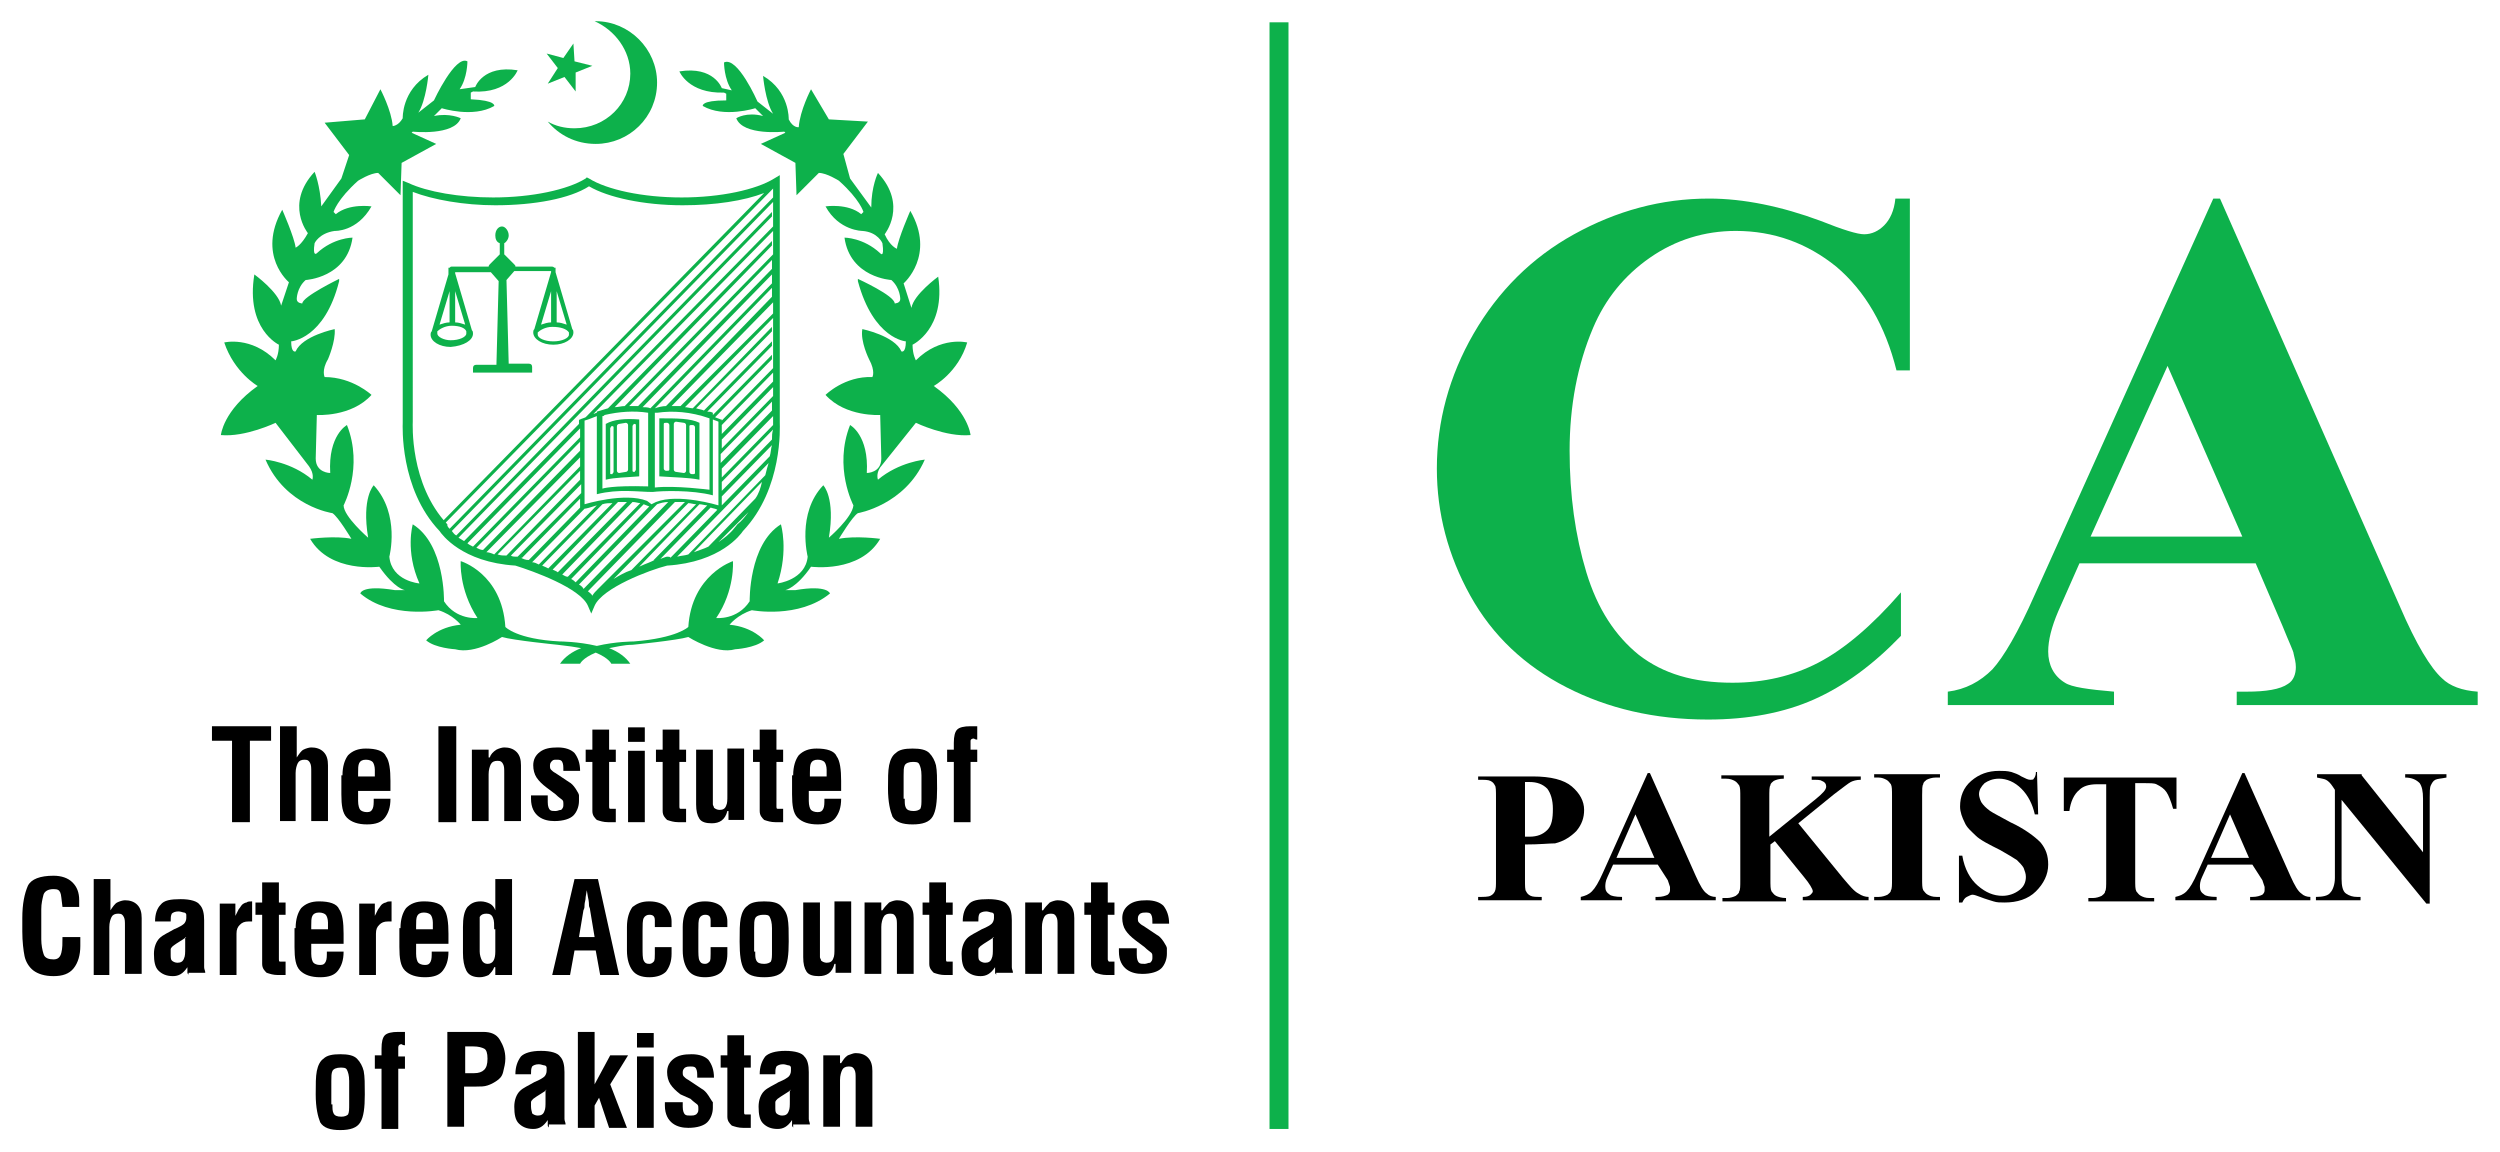 <?xml version="1.0" encoding="utf-8"?>
<!-- Generator: Adobe Illustrator 18.0.0, SVG Export Plug-In . SVG Version: 6.00 Build 0)  -->
<!DOCTYPE svg PUBLIC "-//W3C//DTD SVG 1.1//EN" "http://www.w3.org/Graphics/SVG/1.1/DTD/svg11.dtd">
<svg version="1.1" id="Layer_1" xmlns="http://www.w3.org/2000/svg" xmlns:xlink="http://www.w3.org/1999/xlink" x="0px" y="0px"
	 width="224.1px" height="103.3px" viewBox="0 0 224.1 103.3" enable-background="new 0 0 224.1 103.3" xml:space="preserve">
<g>
	<rect x="113.8" y="2" fill="#0DB14B" width="1.7" height="99.2"/>
	<g>
		<g>
			<g>
				<path fill="#0DB14B" d="M171.2,17.8v15.4H170c-1-4-2.8-7.1-5.4-9.3c-2.6-2.1-5.6-3.2-9-3.2c-2.8,0-5.4,0.8-7.7,2.4
					c-2.3,1.6-4,3.7-5.1,6.3c-1.4,3.3-2.1,7-2.1,11c0,4,0.5,7.6,1.5,10.9c1,3.3,2.6,5.7,4.7,7.4c2.2,1.7,4.9,2.5,8.4,2.5
					c2.8,0,5.4-0.6,7.7-1.8c2.3-1.2,4.8-3.3,7.4-6.3V57c-2.5,2.6-5.1,4.5-7.8,5.7c-2.7,1.2-5.9,1.8-9.5,1.8c-4.8,0-9-1-12.7-2.9
					c-3.7-1.9-6.6-4.6-8.6-8.2c-2-3.6-3-7.4-3-11.4c0-4.2,1.1-8.3,3.3-12.1c2.2-3.8,5.2-6.8,9-8.9c3.8-2.1,7.8-3.2,12.1-3.2
					c3.1,0,6.5,0.7,10,2c2,0.8,3.3,1.2,3.9,1.2c0.7,0,1.3-0.3,1.8-0.8c0.5-0.5,0.9-1.3,1-2.4H171.2z"/>
			</g>
		</g>
		<g>
			<g>
				<path fill="#0DB14B" d="M202.2,50.5h-15.8l-1.9,4.3c-0.6,1.4-0.9,2.6-0.9,3.6c0,1.2,0.5,2.2,1.5,2.8c0.6,0.4,2.1,0.6,4.4,0.8
					v1.2h-14.9V62c1.6-0.2,2.9-0.9,4-2c1-1.1,2.3-3.3,3.8-6.7l16-35.5h0.6l16.1,36.5c1.5,3.5,2.8,5.6,3.8,6.5
					c0.7,0.7,1.8,1.1,3.2,1.2v1.2h-21.6V62h0.9c1.7,0,3-0.2,3.7-0.7c0.5-0.3,0.7-0.9,0.7-1.5c0-0.4-0.1-0.8-0.2-1.2
					c0-0.2-0.4-1-1-2.5L202.2,50.5z M201,48.1l-6.7-15.3l-6.9,15.3H201z"/>
			</g>
		</g>
		<g>
			<g>
				<path d="M136.7,75.7v3.1c0,0.6,0,1,0.1,1.1c0.1,0.2,0.2,0.3,0.4,0.4c0.2,0.1,0.5,0.1,1,0.1v0.3h-5.7v-0.3c0.5,0,0.9,0,1.1-0.1
					c0.2-0.1,0.3-0.2,0.4-0.4c0.1-0.2,0.1-0.5,0.1-1.1v-7.3c0-0.6,0-1-0.1-1.1c-0.1-0.2-0.2-0.3-0.4-0.4c-0.2-0.1-0.5-0.1-1.1-0.1
					v-0.3h4.9c1.6,0,2.8,0.3,3.5,0.9c0.7,0.6,1.1,1.3,1.1,2.1c0,0.7-0.2,1.3-0.7,1.9c-0.5,0.5-1.1,0.9-1.9,1.1
					C138.9,75.6,138,75.7,136.7,75.7z M136.7,70.2V75c0.2,0,0.3,0,0.4,0c0.7,0,1.2-0.2,1.6-0.6c0.4-0.4,0.5-1,0.5-1.9
					c0-0.8-0.2-1.4-0.5-1.8c-0.4-0.4-0.9-0.6-1.6-0.6H136.7z"/>
				<path d="M148.6,77.5h-4l-0.5,1.1c-0.2,0.4-0.2,0.7-0.2,0.9c0,0.3,0.1,0.5,0.4,0.7c0.1,0.1,0.5,0.2,1.1,0.2v0.3h-3.7v-0.3
					c0.4-0.1,0.7-0.2,1-0.5c0.3-0.3,0.6-0.8,1-1.7l4-8.9h0.2l4.1,9.2c0.4,0.9,0.7,1.4,1,1.6c0.2,0.2,0.5,0.3,0.8,0.3v0.3h-5.4v-0.3
					h0.2c0.4,0,0.7-0.1,0.9-0.2c0.1-0.1,0.2-0.2,0.2-0.4c0-0.1,0-0.2,0-0.3c0,0-0.1-0.3-0.2-0.6L148.6,77.5z M148.3,76.9l-1.7-3.9
					l-1.7,3.9H148.3z"/>
				<path d="M161.2,73.8l4,4.9c0.6,0.7,1,1.2,1.4,1.4c0.3,0.2,0.6,0.3,0.9,0.3v0.3h-5.9v-0.3c0.4,0,0.6-0.1,0.7-0.2
					c0.1-0.1,0.2-0.2,0.2-0.3c0-0.2-0.3-0.7-0.8-1.3l-2.6-3.2l-0.4,0.3v3.1c0,0.6,0,0.9,0.1,1.1c0.1,0.1,0.2,0.3,0.4,0.4
					c0.2,0.1,0.5,0.2,0.9,0.2v0.3h-5.7v-0.3h0.4c0.3,0,0.6-0.1,0.8-0.2c0.1-0.1,0.3-0.2,0.3-0.4c0.1-0.1,0.1-0.5,0.1-1v-7.4
					c0-0.6,0-0.9-0.1-1.1c-0.1-0.1-0.2-0.3-0.4-0.4s-0.4-0.2-0.8-0.2h-0.4v-0.3h5.6v0.3c-0.4,0-0.7,0.1-0.9,0.2
					c-0.1,0.1-0.3,0.2-0.3,0.4c-0.1,0.1-0.1,0.5-0.1,1.1v3.5l4.2-3.4c0.6-0.5,0.9-0.8,0.9-1.1c0-0.2-0.1-0.4-0.4-0.5
					c-0.1-0.1-0.4-0.1-0.9-0.1v-0.3h4.4v0.3c-0.4,0-0.7,0.1-0.9,0.2c-0.2,0.1-0.7,0.5-1.5,1.1L161.2,73.8z"/>
				<path d="M173.9,80.4v0.3H168v-0.3h0.4c0.3,0,0.6-0.1,0.8-0.2c0.1-0.1,0.3-0.2,0.3-0.4c0.1-0.1,0.1-0.5,0.1-1v-7.4
					c0-0.6,0-0.9-0.1-1.1c-0.1-0.1-0.2-0.3-0.4-0.4c-0.2-0.1-0.4-0.2-0.7-0.2H168v-0.3h5.9v0.3h-0.4c-0.3,0-0.6,0.1-0.8,0.2
					c-0.1,0.1-0.3,0.2-0.3,0.4c-0.1,0.1-0.1,0.5-0.1,1v7.4c0,0.6,0,0.9,0.1,1.1c0.1,0.1,0.2,0.3,0.4,0.4c0.2,0.1,0.4,0.2,0.8,0.2
					H173.9z"/>
				<path d="M182.6,69.3l0.1,3.7h-0.3c-0.2-0.9-0.6-1.7-1.2-2.3c-0.6-0.6-1.3-0.9-2-0.9c-0.6,0-1,0.2-1.3,0.4
					c-0.3,0.3-0.5,0.6-0.5,1c0,0.2,0.1,0.5,0.2,0.7c0.2,0.3,0.4,0.5,0.8,0.8c0.3,0.2,0.9,0.5,1.8,1c1.3,0.6,2.2,1.3,2.7,1.8
					c0.5,0.6,0.7,1.2,0.7,2c0,0.9-0.4,1.7-1.1,2.4c-0.7,0.7-1.7,1-2.8,1c-0.4,0-0.7,0-1-0.1c-0.3-0.1-0.7-0.2-1.2-0.4
					c-0.3-0.1-0.5-0.2-0.7-0.2c-0.1,0-0.3,0.1-0.5,0.2c-0.2,0.1-0.3,0.3-0.4,0.5h-0.3v-4.2h0.3c0.2,1.2,0.7,2.1,1.4,2.7
					c0.7,0.6,1.4,0.9,2.2,0.9c0.6,0,1.1-0.2,1.5-0.5c0.4-0.3,0.6-0.7,0.6-1.2c0-0.3-0.1-0.5-0.2-0.8c-0.1-0.2-0.4-0.5-0.6-0.7
					c-0.3-0.2-0.8-0.5-1.5-0.9c-1-0.5-1.8-0.9-2.2-1.3c-0.4-0.4-0.8-0.7-1-1.2c-0.2-0.4-0.4-0.9-0.4-1.4c0-0.9,0.3-1.7,1-2.3
					c0.7-0.6,1.5-0.9,2.5-0.9c0.4,0,0.7,0,1.1,0.1c0.3,0.1,0.6,0.2,0.9,0.4c0.4,0.2,0.6,0.3,0.8,0.3c0.1,0,0.3,0,0.3-0.1
					c0.1-0.1,0.2-0.3,0.2-0.6H182.6z"/>
				<path d="M195.1,69.5v3h-0.3c-0.2-0.7-0.4-1.2-0.6-1.5c-0.2-0.3-0.5-0.5-0.9-0.7c-0.2-0.1-0.6-0.1-1.1-0.1h-0.8v8.6
					c0,0.6,0,0.9,0.1,1.1c0.1,0.1,0.2,0.3,0.4,0.4c0.2,0.1,0.4,0.2,0.8,0.2h0.4v0.3h-5.9v-0.3h0.4c0.3,0,0.6-0.1,0.8-0.2
					c0.1-0.1,0.3-0.2,0.3-0.4c0.1-0.1,0.1-0.5,0.1-1v-8.6h-0.8c-0.8,0-1.3,0.2-1.6,0.5c-0.5,0.4-0.8,1.1-0.9,1.9H185v-3H195.1z"/>
				<path d="M201.9,77.5h-4l-0.5,1.1c-0.2,0.4-0.2,0.7-0.2,0.9c0,0.3,0.1,0.5,0.4,0.7c0.1,0.1,0.5,0.2,1.1,0.2v0.3H195v-0.3
					c0.4-0.1,0.7-0.2,1-0.5c0.3-0.3,0.6-0.8,1-1.7l4-8.9h0.2l4.1,9.2c0.4,0.9,0.7,1.4,1,1.6c0.2,0.2,0.5,0.3,0.8,0.3v0.3h-5.4v-0.3
					h0.2c0.4,0,0.7-0.1,0.9-0.2c0.1-0.1,0.2-0.2,0.2-0.4c0-0.1,0-0.2,0-0.3c0,0-0.1-0.3-0.2-0.6L201.9,77.5z M201.6,76.9l-1.7-3.9
					l-1.7,3.9H201.6z"/>
				<path d="M211.7,69.5l5.5,6.9v-4.8c0-0.7-0.1-1.1-0.3-1.4c-0.3-0.3-0.7-0.5-1.3-0.5v-0.3h3.7v0.3c-0.5,0.1-0.8,0.1-1,0.2
					c-0.2,0.1-0.3,0.3-0.4,0.5c-0.1,0.2-0.1,0.6-0.1,1.1V81h-0.3l-7.6-9.3v7.1c0,0.6,0.1,1.1,0.4,1.3c0.3,0.2,0.6,0.3,1,0.3h0.3v0.3
					h-4v-0.3c0.6,0,1.1-0.1,1.3-0.4c0.2-0.2,0.4-0.7,0.4-1.3v-7.9l-0.2-0.3c-0.2-0.3-0.4-0.5-0.6-0.6c-0.2-0.1-0.4-0.1-0.8-0.2v-0.3
					H211.7z"/>
			</g>
		</g>
	</g>
	<g>
		<path fill-rule="evenodd" clip-rule="evenodd" d="M29.8,99c0,0.4,0,0.6,0.1,0.8c0.1,0.2,0.3,0.3,0.7,0.3c0.3,0,0.5-0.1,0.6-0.2
			c0.1-0.2,0.1-0.5,0.1-0.9v-2.1c0-0.5-0.1-0.8-0.2-1c-0.1-0.2-0.3-0.2-0.6-0.2c-0.3,0-0.6,0.1-0.7,0.3c-0.1,0.2-0.1,0.5-0.1,0.9V99
			L29.8,99z M28.3,98.1c0-0.9,0-1.6,0.1-2.1c0.1-0.5,0.3-0.9,0.6-1.1c0.3-0.3,0.8-0.4,1.5-0.4c0.7,0,1.2,0.1,1.5,0.4
			c0.3,0.3,0.5,0.7,0.6,1.1c0.1,0.5,0.1,1.2,0.1,2.1c0,1.2-0.1,2-0.4,2.5c-0.3,0.5-0.9,0.7-1.8,0.7c-0.9,0-1.5-0.2-1.8-0.7
			C28.5,100.1,28.3,99.3,28.3,98.1L28.3,98.1z"/>
		<path d="M33.6,95.7v-1.1h0.6V94c0-0.6,0.1-1,0.3-1.2c0.2-0.2,0.6-0.3,1.2-0.3h0.6v1.2c-0.2,0-0.3-0.1-0.3-0.1
			c-0.2,0-0.3,0.1-0.3,0.3v0.8h0.6v1.1h-0.6v5.4h-1.5v-5.4H33.6L33.6,95.7z"/>
		<path fill-rule="evenodd" clip-rule="evenodd" d="M41.7,96.2h0.8c0.4,0,0.7-0.1,0.9-0.3c0.2-0.2,0.3-0.5,0.3-1
			c0-0.5-0.1-0.8-0.3-0.9c-0.2-0.1-0.5-0.2-1-0.2h-0.7V96.2L41.7,96.2z M40.1,101.1v-8.6h3.2c0.7,0,1.2,0.2,1.5,0.7
			c0.3,0.5,0.5,1,0.5,1.7c0,0.4-0.1,0.8-0.2,1.2c-0.1,0.4-0.3,0.6-0.6,0.8c-0.3,0.2-0.5,0.3-0.8,0.4c-0.3,0.1-0.6,0.1-1,0.1h-1.1
			v3.6H40.1L40.1,101.1z"/>
		<path fill-rule="evenodd" clip-rule="evenodd" d="M49.2,101.1c0-0.1-0.1-0.1-0.1-0.2c0-0.1,0-0.2,0-0.3v-0.2
			c-0.4,0.6-0.8,0.8-1.3,0.8c-0.6,0-1-0.2-1.3-0.5c-0.3-0.3-0.4-0.8-0.4-1.5c0-0.6,0.2-1.1,0.5-1.4c0.3-0.3,0.8-0.5,1.3-0.8
			c0.5-0.2,0.8-0.4,0.9-0.5c0.1-0.1,0.2-0.3,0.2-0.5c0-0.1,0-0.2,0-0.3c0-0.1-0.1-0.2-0.2-0.2c-0.1,0-0.3-0.1-0.5-0.1
			c-0.3,0-0.5,0.1-0.6,0.2c-0.1,0.2-0.1,0.4-0.1,0.7h-1.4c0-0.7,0.2-1.2,0.5-1.6c0.3-0.3,0.9-0.5,1.8-0.5c0.9,0,1.5,0.2,1.7,0.5
			c0.3,0.3,0.4,0.8,0.4,1.4v3.8c0,0.1,0,0.3,0,0.4c0,0.2,0.1,0.3,0.1,0.5H49.2L49.2,101.1z M49,97.7c-0.4,0.3-0.8,0.5-1.2,0.8
			c-0.1,0.1-0.2,0.2-0.2,0.3c0,0.1,0,0.3,0,0.4c0,0.3,0.1,0.5,0.1,0.6c0.1,0.1,0.3,0.2,0.5,0.2c0.3,0,0.5-0.1,0.6-0.4
			c0.1-0.2,0.1-0.5,0.1-0.9v-0.4V97.7L49,97.7z"/>
		<polygon points="51.8,101.1 51.8,92.5 53.3,92.5 53.3,96.4 53.3,97.2 54.7,94.6 56.3,94.6 54.7,97.2 56.2,101.1 54.6,101.1 
			53.7,98.4 53.3,99.1 53.3,101.1 51.8,101.1 		"/>
		<path fill-rule="evenodd" clip-rule="evenodd" d="M57.1,101.1v-6.4h1.5v6.4H57.1L57.1,101.1z M57.1,93.9v-1.3h1.5v1.3H57.1
			L57.1,93.9z"/>
		<path d="M61.2,98.9c0,0.1,0,0.1,0,0.2c0,0.1,0,0.1,0,0.1c0,0.4,0.1,0.6,0.2,0.7c0.1,0.1,0.3,0.1,0.5,0.1c0.2,0,0.3,0,0.5-0.1
			c0.1-0.1,0.2-0.2,0.2-0.4c0,0,0-0.1,0-0.2c0-0.1,0-0.2-0.1-0.3c-0.1-0.1-0.3-0.2-0.6-0.5L61,98.1c-0.4-0.3-0.7-0.6-0.9-0.9
			c-0.2-0.3-0.3-0.7-0.3-1.1c0-0.5,0.2-0.9,0.6-1.2c0.4-0.3,0.9-0.4,1.6-0.4c0.7,0,1.2,0.2,1.5,0.5c0.3,0.4,0.5,0.9,0.5,1.6h-1.5
			c0-0.4,0-0.6-0.1-0.8c-0.1-0.2-0.3-0.2-0.5-0.2c-0.2,0-0.3,0-0.5,0.1c-0.1,0.1-0.2,0.2-0.2,0.4c0,0.2,0,0.3,0.1,0.4
			c0.1,0.1,0.2,0.2,0.4,0.3l1.2,0.8c0.2,0.1,0.4,0.3,0.6,0.6c0.2,0.3,0.3,0.5,0.4,0.6c0,0.1,0,0.3,0,0.3c0,0.1,0,0.1,0,0.2
			c0,0.5-0.2,1-0.5,1.3c-0.3,0.3-0.9,0.5-1.7,0.5c-0.5,0-1-0.1-1.4-0.4c-0.4-0.3-0.7-0.8-0.7-1.6c0-0.1,0-0.2,0-0.3H61.2L61.2,98.9z
			"/>
		<path d="M67.3,101.1c-0.2,0-0.4,0-0.4,0c-0.1,0-0.2,0-0.3,0c-0.4,0-0.7-0.1-1-0.2c-0.2-0.2-0.4-0.4-0.4-0.8v-4.4h-0.6v-1.1h0.6
			v-1.8h1.5v1.8h0.6v1.1h-0.6v4c0,0.1,0,0.2,0.1,0.2c0.1,0,0.2,0,0.3,0c0,0,0.1,0,0.1,0c0,0,0.1,0,0.1,0V101.1L67.3,101.1z"/>
		<path fill-rule="evenodd" clip-rule="evenodd" d="M71.1,101.1c0-0.1-0.1-0.1-0.1-0.2c0-0.1,0-0.2,0-0.3v-0.2
			c-0.4,0.6-0.8,0.8-1.3,0.8c-0.6,0-1-0.2-1.3-0.5c-0.3-0.3-0.4-0.8-0.4-1.5c0-0.6,0.2-1.1,0.5-1.4c0.3-0.3,0.8-0.5,1.3-0.8
			c0.5-0.2,0.8-0.4,0.9-0.5c0.1-0.1,0.2-0.3,0.2-0.5c0-0.1,0-0.2,0-0.3c0-0.1-0.1-0.2-0.2-0.2c-0.1,0-0.3-0.1-0.5-0.1
			c-0.3,0-0.5,0.1-0.6,0.2c-0.1,0.2-0.1,0.4-0.1,0.7h-1.4c0-0.7,0.2-1.2,0.5-1.6c0.3-0.3,0.9-0.5,1.8-0.5c0.9,0,1.5,0.2,1.7,0.5
			c0.3,0.3,0.4,0.8,0.4,1.4v3.8c0,0.1,0,0.3,0,0.4c0,0.2,0.1,0.3,0.1,0.5H71.1L71.1,101.1z M70.9,97.7c-0.4,0.3-0.8,0.5-1.2,0.8
			c-0.1,0.1-0.2,0.2-0.2,0.3c0,0.1,0,0.3,0,0.4c0,0.3,0,0.5,0.1,0.6c0.1,0.1,0.3,0.2,0.5,0.2c0.3,0,0.5-0.1,0.6-0.4
			c0.1-0.2,0.1-0.5,0.1-0.9v-0.4V97.7L70.9,97.7z"/>
		<path d="M75.4,95.3c0.2-0.3,0.3-0.5,0.6-0.7c0.3-0.1,0.5-0.2,0.7-0.2c0.4,0,0.8,0.1,1.1,0.4c0.3,0.3,0.4,0.7,0.4,1.2v5h-1.5v-4.3
			c0-0.4,0-0.6-0.1-0.8c-0.1-0.2-0.2-0.3-0.5-0.3c-0.3,0-0.5,0.1-0.6,0.3c-0.1,0.2-0.2,0.5-0.2,0.9v4.2h-1.5v-6.4h1.5V95.3
			L75.4,95.3z"/>
		<path d="M7.2,84.3l0,0.5c0,0.8-0.2,1.5-0.6,2c-0.4,0.5-1,0.7-1.8,0.7c-0.8,0-1.4-0.2-1.8-0.5c-0.4-0.3-0.7-0.8-0.8-1.3
			c-0.1-0.5-0.2-1.3-0.2-2.2v-1.2c0-1.3,0.2-2.2,0.5-2.9c0.3-0.6,1.1-0.9,2.3-0.9c0.7,0,1.3,0.2,1.7,0.6c0.4,0.4,0.6,0.9,0.6,1.6
			c0,0.2,0,0.4,0,0.6H5.6c-0.1-0.7-0.1-1.1-0.2-1.3c-0.1-0.2-0.2-0.3-0.6-0.3c-0.5,0-0.8,0.2-0.9,0.5c-0.1,0.4-0.2,0.8-0.2,1.3v0.3
			v2.4c0,0.5,0.1,1,0.2,1.3c0.1,0.4,0.5,0.5,0.9,0.5c0.4,0,0.6-0.2,0.7-0.6c0.1-0.4,0.1-0.8,0.1-1.4H7.2L7.2,84.3z"/>
		<path d="M8.4,87.4v-8.6h1.5v2.8c0.2-0.3,0.4-0.6,0.6-0.7c0.2-0.1,0.5-0.2,0.7-0.2c0.4,0,0.8,0.1,1.1,0.4c0.3,0.3,0.4,0.7,0.4,1.2
			v5h-1.5V83c0-0.4,0-0.6-0.1-0.8c-0.1-0.2-0.2-0.3-0.5-0.3c-0.3,0-0.5,0.1-0.6,0.3c-0.1,0.2-0.2,0.5-0.2,0.9v4.3H8.4L8.4,87.4z"/>
		<path fill-rule="evenodd" clip-rule="evenodd" d="M16.9,87.4c0-0.1-0.1-0.1-0.1-0.2c0-0.1,0-0.2,0-0.3v-0.2
			c-0.4,0.6-0.8,0.8-1.3,0.8c-0.6,0-1-0.2-1.3-0.5c-0.3-0.3-0.4-0.8-0.4-1.5c0-0.6,0.2-1.1,0.5-1.4c0.3-0.3,0.8-0.5,1.3-0.8
			c0.5-0.2,0.8-0.4,0.9-0.5c0.1-0.1,0.2-0.3,0.2-0.5c0-0.1,0-0.2,0-0.3c0-0.1-0.1-0.2-0.2-0.2c-0.1,0-0.3-0.1-0.5-0.1
			c-0.3,0-0.5,0.1-0.6,0.2c-0.1,0.2-0.1,0.4-0.1,0.7h-1.4c0-0.7,0.2-1.2,0.5-1.5c0.3-0.4,0.9-0.5,1.8-0.5c0.9,0,1.5,0.2,1.7,0.5
			c0.3,0.3,0.4,0.8,0.4,1.4v3.8c0,0.1,0,0.3,0,0.4c0,0.2,0.1,0.3,0.1,0.5H16.9L16.9,87.4z M16.7,84c-0.4,0.3-0.8,0.5-1.2,0.8
			c-0.1,0.1-0.2,0.2-0.2,0.3c0,0.1,0,0.3,0,0.4c0,0.3,0,0.5,0.1,0.6c0.1,0.1,0.3,0.2,0.5,0.2c0.3,0,0.5-0.1,0.6-0.4
			c0.1-0.2,0.1-0.5,0.1-0.9v-0.4V84L16.7,84z"/>
		<path d="M21.1,82.1c0.1-0.2,0.2-0.4,0.3-0.6c0.1-0.1,0.2-0.3,0.3-0.4c0.1-0.1,0.3-0.2,0.4-0.2c0.1-0.1,0.3-0.1,0.5-0.1v1.8
			c-0.1,0-0.2,0-0.3,0c-0.4,0-0.6,0.1-0.8,0.3c-0.2,0.2-0.3,0.4-0.3,0.8v3.7h-1.5v-6.4h1.4V82.1L21.1,82.1z"/>
		<path d="M25.6,87.4c-0.2,0-0.4,0-0.4,0c-0.1,0-0.2,0-0.3,0c-0.4,0-0.7-0.1-1-0.2c-0.2-0.2-0.4-0.4-0.4-0.8V82h-0.6v-1.1h0.6v-1.8
			H25v1.8h0.6V82H25v4c0,0.1,0,0.2,0.1,0.2c0.1,0,0.2,0,0.3,0c0,0,0.1,0,0.1,0c0,0,0.1,0,0.1,0V87.4L25.6,87.4z"/>
		<path fill-rule="evenodd" clip-rule="evenodd" d="M26.5,83.2c0-0.8,0.2-1.4,0.5-1.8c0.4-0.4,0.9-0.6,1.6-0.6
			c0.9,0,1.6,0.2,1.8,0.7c0.3,0.4,0.4,1.2,0.4,2.2v0.9h-2.9v0.9c0,0.4,0.1,0.7,0.2,0.8c0.1,0.1,0.3,0.2,0.6,0.2
			c0.3,0,0.4-0.1,0.5-0.3c0.1-0.2,0.1-0.5,0.1-0.9h1.5c0,0.8-0.2,1.3-0.5,1.7c-0.3,0.4-0.8,0.6-1.6,0.6c-0.8,0-1.4-0.2-1.8-0.6
			c-0.4-0.4-0.5-1.1-0.5-2.1V83.2L26.5,83.2z M29.4,83.3v-0.6c0-0.3-0.1-0.6-0.2-0.7c-0.1-0.1-0.3-0.2-0.6-0.2
			c-0.3,0-0.5,0.1-0.6,0.3c-0.1,0.2-0.1,0.5-0.1,0.9v0.3H29.4L29.4,83.3z"/>
		<path d="M33.6,82.1c0.1-0.2,0.2-0.4,0.3-0.6c0.1-0.1,0.2-0.3,0.3-0.4c0.1-0.1,0.3-0.2,0.4-0.2c0.1-0.1,0.3-0.1,0.5-0.1v1.8
			c-0.1,0-0.2,0-0.3,0c-0.4,0-0.6,0.1-0.8,0.3c-0.2,0.2-0.3,0.4-0.3,0.8v3.7h-1.5v-6.4h1.4V82.1L33.6,82.1z"/>
		<path fill-rule="evenodd" clip-rule="evenodd" d="M35.9,83.2c0-0.8,0.2-1.4,0.5-1.8c0.4-0.4,0.9-0.6,1.6-0.6
			c0.9,0,1.6,0.2,1.8,0.7c0.3,0.4,0.4,1.2,0.4,2.2v0.9h-2.9v0.9c0,0.4,0.1,0.7,0.2,0.8c0.1,0.1,0.3,0.2,0.6,0.2
			c0.3,0,0.4-0.1,0.5-0.3c0.1-0.2,0.1-0.5,0.1-0.9h1.5c0,0.8-0.2,1.3-0.5,1.7c-0.3,0.4-0.8,0.6-1.6,0.6c-0.8,0-1.4-0.2-1.8-0.6
			c-0.4-0.4-0.5-1.1-0.5-2.1V83.2L35.9,83.2z M38.8,83.3v-0.6c0-0.3-0.1-0.6-0.2-0.7c-0.1-0.1-0.3-0.2-0.6-0.2
			c-0.3,0-0.5,0.1-0.6,0.3c-0.1,0.2-0.1,0.5-0.1,0.9v0.3H38.8L38.8,83.3z"/>
		<path fill-rule="evenodd" clip-rule="evenodd" d="M44.3,83.3c0-0.4,0-0.8-0.1-1c-0.1-0.3-0.3-0.4-0.6-0.4c-0.3,0-0.5,0.1-0.6,0.3
			C43,82.4,43,82.7,43,83.2v2.1c0,0.3,0.1,0.6,0.2,0.8c0.1,0.2,0.3,0.3,0.5,0.3c0.5,0,0.7-0.4,0.7-1.1V83.3L44.3,83.3z M44.3,86.7
			c-0.1,0.3-0.3,0.5-0.5,0.7c-0.2,0.1-0.5,0.2-0.8,0.2c-0.6,0-1-0.2-1.2-0.6c-0.2-0.4-0.3-0.9-0.3-1.6v-2.3c0-0.8,0.1-1.4,0.4-1.8
			c0.3-0.3,0.6-0.5,1.2-0.5c0.3,0,0.6,0.1,0.8,0.2c0.2,0.1,0.4,0.3,0.5,0.6c0-0.1,0-0.2,0-0.3c0-0.1,0-0.2,0-0.3v-2.2h1.5v8.6h-1.5
			V86.7L44.3,86.7z"/>
		<path fill-rule="evenodd" clip-rule="evenodd" d="M49.5,87.4l2-8.6h2.1l1.9,8.6h-1.7l-0.4-2.2h-1.9l-0.4,2.2H49.5L49.5,87.4z
			 M51.9,84h1.4l-0.4-2.4c0-0.2-0.1-0.3-0.1-0.4c0-0.1,0-0.4-0.1-0.8l-0.1-0.6l-0.1,0.6c0,0.3-0.1,0.5-0.1,0.7c0,0.2,0,0.3-0.1,0.5
			L51.9,84L51.9,84z"/>
		<path d="M58.7,83.2v-0.7c0-0.4-0.2-0.5-0.5-0.5c-0.2,0-0.4,0.1-0.5,0.3c-0.1,0.2-0.1,0.6-0.1,1.1v1.5c0,0.6,0,1,0.1,1.2
			c0.1,0.2,0.2,0.3,0.5,0.3c0.2,0,0.3-0.1,0.4-0.2c0.1-0.1,0.1-0.4,0.1-0.7v-0.6h1.5v0.6c0,0.7-0.2,1.2-0.5,1.6
			c-0.3,0.3-0.8,0.5-1.5,0.5c-0.7,0-1.2-0.2-1.5-0.6c-0.3-0.4-0.5-1-0.5-1.8v-2.1c0-0.8,0.2-1.4,0.5-1.8c0.4-0.3,0.8-0.5,1.5-0.5
			c0.7,0,1.2,0.2,1.5,0.5c0.3,0.4,0.5,0.8,0.5,1.3v0.5H58.7L58.7,83.2z"/>
		<path d="M63.7,83.2v-0.7c0-0.4-0.2-0.5-0.5-0.5c-0.2,0-0.4,0.1-0.5,0.3c-0.1,0.2-0.1,0.6-0.1,1.1v1.5c0,0.6,0,1,0.1,1.2
			c0.1,0.2,0.2,0.3,0.5,0.3c0.2,0,0.3-0.1,0.4-0.2c0.1-0.1,0.1-0.4,0.1-0.7v-0.6h1.5v0.6c0,0.7-0.2,1.2-0.5,1.6
			c-0.3,0.3-0.8,0.5-1.5,0.5c-0.7,0-1.2-0.2-1.5-0.6c-0.3-0.4-0.5-1-0.5-1.8v-2.1c0-0.8,0.2-1.4,0.5-1.8c0.4-0.3,0.8-0.5,1.5-0.5
			c0.7,0,1.2,0.2,1.5,0.5c0.3,0.4,0.5,0.8,0.5,1.3v0.5H63.7L63.7,83.2z"/>
		<path fill-rule="evenodd" clip-rule="evenodd" d="M67.7,85.3c0,0.4,0,0.6,0.1,0.8c0.1,0.2,0.3,0.3,0.7,0.3c0.3,0,0.5-0.1,0.6-0.2
			c0.1-0.2,0.1-0.5,0.1-0.9v-2.1c0-0.5-0.1-0.8-0.2-1c-0.1-0.2-0.3-0.2-0.6-0.2c-0.3,0-0.6,0.1-0.7,0.3c-0.1,0.2-0.1,0.5-0.1,0.9
			V85.3L67.7,85.3z M66.3,84.4c0-0.9,0-1.6,0.1-2.1c0.1-0.5,0.3-0.9,0.6-1.1c0.3-0.3,0.8-0.4,1.5-0.4c0.7,0,1.2,0.1,1.5,0.4
			c0.3,0.3,0.5,0.6,0.6,1.1c0.1,0.5,0.1,1.2,0.1,2.1c0,1.2-0.1,2-0.4,2.5c-0.3,0.5-0.9,0.7-1.8,0.7c-0.9,0-1.5-0.2-1.8-0.7
			C66.4,86.4,66.3,85.6,66.3,84.4L66.3,84.4z"/>
		<path d="M74.8,86.4c-0.2,0.8-0.7,1.1-1.4,1.1c-0.5,0-0.9-0.1-1.1-0.4c-0.2-0.3-0.3-0.7-0.3-1.3v-4.9h1.5v4.4c0,0.2,0,0.4,0,0.5
			c0,0.1,0.1,0.2,0.1,0.3c0.1,0.1,0.3,0.2,0.5,0.2c0.3,0,0.5-0.1,0.6-0.4c0.1-0.2,0.1-0.5,0.1-0.9v-4.2h1.5v6.4h-1.4V86.4L74.8,86.4
			z"/>
		<path d="M79.1,81.6c0.2-0.3,0.4-0.5,0.6-0.7c0.2-0.1,0.5-0.2,0.7-0.2c0.4,0,0.8,0.1,1.1,0.4c0.3,0.3,0.4,0.7,0.4,1.2v5h-1.5v-4.3
			c0-0.4,0-0.6-0.1-0.8c-0.1-0.2-0.2-0.3-0.5-0.3c-0.3,0-0.5,0.1-0.6,0.3c-0.1,0.2-0.2,0.5-0.2,0.9v4.2h-1.5v-6.4h1.5V81.6
			L79.1,81.6z"/>
		<path d="M85.4,87.4c-0.2,0-0.4,0-0.4,0c-0.1,0-0.2,0-0.3,0c-0.4,0-0.7-0.1-1-0.2c-0.2-0.2-0.4-0.4-0.4-0.8V82h-0.6v-1.1h0.6v-1.8
			h1.5v1.8h0.6V82h-0.6v4c0,0.1,0,0.2,0.1,0.2c0.1,0,0.2,0,0.3,0c0,0,0.1,0,0.1,0c0,0,0.1,0,0.1,0V87.4L85.4,87.4z"/>
		<path fill-rule="evenodd" clip-rule="evenodd" d="M89.3,87.4c0-0.1-0.1-0.1-0.1-0.2c0-0.1,0-0.2,0-0.3v-0.2
			c-0.4,0.6-0.8,0.8-1.3,0.8c-0.6,0-1-0.2-1.3-0.5c-0.3-0.3-0.4-0.8-0.4-1.5c0-0.6,0.2-1.1,0.5-1.4c0.3-0.3,0.8-0.5,1.3-0.8
			c0.5-0.2,0.8-0.4,0.9-0.5c0.1-0.1,0.2-0.3,0.2-0.5c0-0.1,0-0.2,0-0.3c0-0.1-0.1-0.2-0.2-0.2c-0.1,0-0.3-0.1-0.5-0.1
			c-0.3,0-0.5,0.1-0.6,0.2c-0.1,0.2-0.1,0.4-0.1,0.7h-1.4c0-0.7,0.2-1.2,0.5-1.5c0.3-0.4,0.9-0.5,1.8-0.5c0.9,0,1.5,0.2,1.7,0.5
			c0.3,0.3,0.4,0.8,0.4,1.4v3.8c0,0.1,0,0.3,0,0.4c0,0.2,0.1,0.3,0.1,0.5H89.3L89.3,87.4z M89.1,84c-0.4,0.3-0.8,0.5-1.2,0.8
			c-0.1,0.1-0.2,0.2-0.2,0.3c0,0.1,0,0.3,0,0.4c0,0.3,0,0.5,0.1,0.6c0.1,0.1,0.3,0.2,0.5,0.2c0.3,0,0.5-0.1,0.6-0.4
			c0.1-0.2,0.1-0.5,0.1-0.9v-0.4V84L89.1,84z"/>
		<path d="M93.5,81.6c0.2-0.3,0.4-0.5,0.6-0.7c0.2-0.1,0.5-0.2,0.7-0.2c0.4,0,0.8,0.1,1.1,0.4c0.3,0.3,0.4,0.7,0.4,1.2v5h-1.5v-4.3
			c0-0.4,0-0.6-0.1-0.8c-0.1-0.2-0.2-0.3-0.5-0.3c-0.3,0-0.5,0.1-0.6,0.3c-0.1,0.2-0.2,0.5-0.2,0.9v4.2h-1.5v-6.4h1.5V81.6
			L93.5,81.6z"/>
		<path d="M99.9,87.4c-0.2,0-0.4,0-0.4,0c-0.1,0-0.2,0-0.3,0c-0.4,0-0.7-0.1-1-0.2c-0.2-0.2-0.4-0.4-0.4-0.8V82h-0.6v-1.1h0.6v-1.8
			h1.5v1.8h0.6V82h-0.6v4c0,0.1,0.1,0.2,0.1,0.2c0.1,0,0.2,0,0.3,0c0,0,0.1,0,0.1,0c0,0,0.1,0,0.1,0V87.4L99.9,87.4z"/>
		<path d="M101.9,85.3c0,0.1,0,0.1,0,0.2c0,0.1,0,0.1,0,0.1c0,0.4,0.1,0.6,0.2,0.7c0.1,0.1,0.3,0.1,0.5,0.1c0.2,0,0.3-0.1,0.5-0.1
			c0.1-0.1,0.2-0.2,0.2-0.4c0,0,0-0.1,0-0.2c0-0.1,0-0.2-0.1-0.3c-0.1-0.1-0.3-0.2-0.6-0.5l-0.8-0.6c-0.4-0.3-0.7-0.6-0.9-0.9
			c-0.2-0.3-0.3-0.7-0.3-1.1c0-0.5,0.2-0.9,0.6-1.2c0.4-0.3,0.9-0.4,1.6-0.4c0.7,0,1.2,0.2,1.5,0.5c0.3,0.4,0.5,0.9,0.5,1.6h-1.5
			c0-0.4,0-0.6-0.1-0.8c-0.1-0.2-0.3-0.2-0.5-0.2c-0.2,0-0.3,0-0.5,0.1c-0.1,0.1-0.2,0.2-0.2,0.4c0,0.2,0,0.3,0.1,0.4
			c0.1,0.1,0.2,0.2,0.4,0.3l1.2,0.8c0.2,0.1,0.4,0.3,0.6,0.6c0.2,0.3,0.3,0.5,0.3,0.6c0,0.1,0,0.3,0,0.3c0,0.1,0,0.1,0,0.2
			c0,0.5-0.2,1-0.5,1.3c-0.3,0.3-0.9,0.5-1.7,0.5c-0.5,0-1-0.1-1.4-0.4c-0.4-0.3-0.7-0.8-0.7-1.6c0-0.1,0-0.2,0-0.3H101.9
			L101.9,85.3z"/>
		<polygon points="19,65.1 24.3,65.1 24.3,66.4 22.4,66.4 22.4,73.7 20.8,73.7 20.8,66.4 19,66.4 19,65.1 		"/>
		<path d="M25.1,73.7v-8.6h1.5v2.8c0.2-0.3,0.4-0.6,0.6-0.7c0.2-0.1,0.5-0.2,0.7-0.2c0.4,0,0.8,0.1,1.1,0.4c0.3,0.3,0.4,0.7,0.4,1.2
			v5h-1.5v-4.4c0-0.4,0-0.6-0.1-0.8c-0.1-0.2-0.2-0.3-0.5-0.3c-0.3,0-0.5,0.1-0.6,0.3c-0.1,0.2-0.2,0.5-0.2,0.9v4.3H25.1L25.1,73.7z
			"/>
		<path fill-rule="evenodd" clip-rule="evenodd" d="M30.7,69.5c0-0.8,0.2-1.4,0.5-1.8c0.4-0.4,0.9-0.6,1.6-0.6
			c0.9,0,1.6,0.2,1.8,0.7c0.3,0.4,0.4,1.2,0.4,2.2v0.9h-2.9v0.9c0,0.4,0.1,0.7,0.2,0.8c0.1,0.1,0.3,0.2,0.6,0.2
			c0.3,0,0.4-0.1,0.5-0.3c0.1-0.2,0.1-0.5,0.1-0.9h1.5c0,0.8-0.2,1.3-0.5,1.7c-0.3,0.4-0.8,0.6-1.6,0.6c-0.8,0-1.4-0.2-1.8-0.6
			c-0.4-0.4-0.5-1.1-0.5-2.1V69.5L30.7,69.5z M33.6,69.6v-0.6c0-0.3-0.1-0.6-0.2-0.7c-0.1-0.1-0.3-0.2-0.6-0.2
			c-0.3,0-0.5,0.1-0.6,0.3c-0.1,0.2-0.1,0.5-0.1,0.9v0.3H33.6L33.6,69.6z"/>
		<polygon points="39.3,73.7 39.3,65.1 40.9,65.1 40.9,73.7 39.3,73.7 		"/>
		<path d="M43.9,67.9c0.1-0.3,0.3-0.5,0.6-0.7c0.2-0.1,0.5-0.2,0.7-0.2c0.4,0,0.8,0.1,1.1,0.4c0.3,0.3,0.4,0.7,0.4,1.2v5h-1.5v-4.3
			c0-0.4,0-0.6-0.1-0.8c-0.1-0.2-0.2-0.3-0.5-0.3c-0.3,0-0.5,0.1-0.6,0.3c-0.1,0.2-0.2,0.5-0.2,0.9v4.2h-1.5v-6.4h1.5V67.9
			L43.9,67.9z"/>
		<path d="M49.1,71.6c0,0.1,0,0.1,0,0.2c0,0.1,0,0.1,0,0.1c0,0.4,0.1,0.6,0.2,0.7c0.1,0.1,0.3,0.1,0.5,0.1c0.2,0,0.3-0.1,0.5-0.1
			c0.1-0.1,0.2-0.2,0.2-0.4c0,0,0-0.1,0-0.2c0-0.1,0-0.2-0.1-0.3c-0.1-0.1-0.3-0.2-0.6-0.5l-0.8-0.6c-0.4-0.3-0.7-0.6-0.9-0.9
			c-0.2-0.3-0.3-0.7-0.3-1.1c0-0.5,0.2-0.9,0.6-1.2c0.4-0.3,0.9-0.4,1.6-0.4c0.7,0,1.2,0.2,1.5,0.5c0.3,0.4,0.5,0.9,0.5,1.6h-1.5
			c0-0.4,0-0.6-0.1-0.8c-0.1-0.2-0.3-0.2-0.5-0.2c-0.2,0-0.3,0-0.4,0.1c-0.1,0.1-0.2,0.2-0.2,0.4c0,0.2,0,0.3,0.1,0.4
			c0.1,0.1,0.2,0.2,0.4,0.3l1.2,0.8c0.2,0.1,0.4,0.3,0.6,0.6c0.2,0.3,0.3,0.5,0.3,0.6c0,0.1,0,0.3,0,0.3c0,0.1,0,0.1,0,0.2
			c0,0.5-0.2,1-0.5,1.3c-0.3,0.3-0.9,0.5-1.7,0.5c-0.5,0-1-0.1-1.4-0.4c-0.4-0.3-0.7-0.8-0.7-1.6c0-0.1,0-0.2,0-0.3H49.1L49.1,71.6z
			"/>
		<path d="M55.2,73.7c-0.2,0-0.4,0-0.4,0c-0.1,0-0.2,0-0.3,0c-0.4,0-0.7-0.1-1-0.2c-0.2-0.2-0.4-0.4-0.4-0.8v-4.4h-0.6v-1.1h0.6
			v-1.8h1.5v1.8h0.6v1.1h-0.6v4c0,0.1,0,0.2,0.1,0.2c0.1,0,0.2,0,0.3,0c0,0,0.1,0,0.1,0c0,0,0.1,0,0.1,0V73.7L55.2,73.7z"/>
		<path fill-rule="evenodd" clip-rule="evenodd" d="M56.3,73.7v-6.4h1.5v6.4H56.3L56.3,73.7z M56.3,66.5v-1.3h1.5v1.3H56.3
			L56.3,66.5z"/>
		<path d="M61.5,73.7c-0.2,0-0.4,0-0.4,0c-0.1,0-0.2,0-0.3,0c-0.4,0-0.7-0.1-1-0.2c-0.2-0.2-0.4-0.4-0.4-0.8v-4.4h-0.6v-1.1h0.6
			v-1.8h1.5v1.8h0.6v1.1h-0.6v4c0,0.1,0,0.2,0.1,0.2c0.1,0,0.2,0,0.3,0c0,0,0.1,0,0.1,0c0,0,0.1,0,0.1,0V73.7L61.5,73.7z"/>
		<path d="M65.2,72.7c-0.2,0.8-0.7,1.1-1.4,1.1c-0.5,0-0.9-0.1-1.1-0.4c-0.2-0.3-0.3-0.7-0.3-1.3v-4.9h1.5v4.4c0,0.2,0,0.4,0,0.5
			c0,0.1,0.1,0.2,0.1,0.3c0.1,0.1,0.3,0.2,0.5,0.2c0.3,0,0.5-0.1,0.6-0.4c0.1-0.2,0.1-0.5,0.1-0.9v-4.2h1.5v6.4h-1.4V72.7L65.2,72.7
			z"/>
		<path d="M70.2,73.7c-0.2,0-0.4,0-0.4,0c-0.1,0-0.2,0-0.3,0c-0.4,0-0.7-0.1-1-0.2c-0.2-0.2-0.4-0.4-0.4-0.8v-4.4h-0.6v-1.1h0.6
			v-1.8h1.5v1.8h0.6v1.1h-0.6v4c0,0.1,0,0.2,0.1,0.2c0.1,0,0.2,0,0.3,0c0,0,0.1,0,0.1,0c0,0,0.1,0,0.1,0V73.7L70.2,73.7z"/>
		<path fill-rule="evenodd" clip-rule="evenodd" d="M71.1,69.5c0-0.8,0.2-1.4,0.5-1.8c0.4-0.4,0.9-0.6,1.6-0.6
			c0.9,0,1.6,0.2,1.8,0.7c0.3,0.4,0.4,1.2,0.4,2.2v0.9h-2.9v0.9c0,0.4,0.1,0.7,0.2,0.8c0.1,0.1,0.3,0.2,0.6,0.2
			c0.3,0,0.4-0.1,0.5-0.3c0.1-0.2,0.1-0.5,0.1-0.9h1.5c0,0.8-0.2,1.3-0.5,1.7c-0.3,0.4-0.8,0.6-1.6,0.6c-0.8,0-1.4-0.2-1.8-0.6
			c-0.4-0.4-0.5-1.1-0.5-2.1V69.5L71.1,69.5z M74.1,69.6v-0.6c0-0.3-0.1-0.6-0.2-0.7c-0.1-0.1-0.3-0.2-0.6-0.2
			c-0.3,0-0.5,0.1-0.6,0.3c-0.1,0.2-0.1,0.5-0.1,0.9v0.3H74.1L74.1,69.6z"/>
		<path fill-rule="evenodd" clip-rule="evenodd" d="M81.1,71.6c0,0.4,0,0.6,0.1,0.8c0.1,0.2,0.3,0.3,0.7,0.3c0.3,0,0.5-0.1,0.6-0.2
			c0.1-0.2,0.1-0.5,0.1-0.9v-2.1c0-0.5-0.1-0.8-0.2-1c-0.1-0.2-0.3-0.2-0.6-0.2c-0.3,0-0.6,0.1-0.7,0.3c-0.1,0.2-0.1,0.5-0.1,0.9
			V71.6L81.1,71.6z M79.6,70.7c0-0.9,0-1.6,0.1-2.1c0.1-0.5,0.3-0.9,0.6-1.1c0.3-0.3,0.8-0.4,1.5-0.4c0.7,0,1.2,0.1,1.5,0.4
			c0.3,0.3,0.5,0.7,0.6,1.1c0.1,0.5,0.1,1.2,0.1,2.1c0,1.2-0.1,2-0.4,2.5c-0.3,0.5-0.9,0.7-1.8,0.7c-0.9,0-1.5-0.2-1.8-0.7
			C79.8,72.7,79.6,71.9,79.6,70.7L79.6,70.7z"/>
		<path d="M84.9,68.3v-1.1h0.6v-0.6c0-0.6,0.1-1,0.3-1.2c0.2-0.2,0.6-0.3,1.2-0.3h0.6v1.2c-0.2,0-0.3-0.1-0.3-0.1
			c-0.2,0-0.3,0.1-0.3,0.2v0.8h0.6v1.1h-0.6v5.4h-1.5v-5.4H84.9L84.9,68.3z"/>
	</g>
	<g>
		<path fill="#0DB14B" stroke="#0DB14B" stroke-width="0" stroke-miterlimit="3.864" d="M56.5,6.6c0,2.7-2.2,4.9-5,4.9
			c-0.9,0-1.7-0.2-2.4-0.6c1,1.2,2.5,2,4.3,2c3,0,5.5-2.4,5.5-5.5c0-3-2.5-5.5-5.5-5.5l-0.1,0C55.1,2.7,56.5,4.5,56.5,6.6z"/>
		<polygon fill="#0DB14B" stroke="#0DB14B" stroke-width="0" stroke-miterlimit="3.864" points="49.1,7.5 50.6,6.9 51.6,8.2 
			51.6,6.5 53.1,5.9 51.5,5.5 51.4,3.9 50.5,5.2 49,4.8 50,6.1 		"/>
		<path fill="#0DB14B" stroke="#0DB14B" stroke-width="0" stroke-miterlimit="3.864" d="M82.1,37.9c0,0,2.7,1.3,4.9,1.1
			c0,0-0.2-2.2-3.3-4.4c0,0,2.2-1.2,3-3.9c0,0-2.4-0.6-4.6,1.6c0,0-0.3-0.5-0.3-1.4c0,0,3-1.4,2.3-6.1c0,0-2.2,1.6-2.4,2.8L81,25.4
			c0,0,2.9-2.5,0.6-6.5c0,0-1.1,2.5-1.2,3.4c0,0-0.6-0.2-1.1-1.3c0,0,2.1-2.6-0.6-5.5c0,0-0.6,1.2-0.6,3.1L76.2,16l-0.6-2.2l2.2-2.9
			l-3.5-0.2L72.7,8c0,0-1,1.9-1.1,3.4c0,0-0.5,0.1-0.9-0.7c0,0,0.1-2.5-2.3-3.9c0,0,0.2,2.3,0.9,3.4l-1.4-1.1c0,0-1.8-4.1-3-3.5
			c0,0,0,1.5,0.7,2.5l-0.9-0.2c0,0-0.7-2-3.8-1.5c0,0,0.8,2,4,1.9l0.2,0.1l0,0.6C62.8,9,63,9.5,63,9.5c1.9,1.1,4.7,0.2,4.7,0.2
			l0.7,0.7c-1.5-0.4-2.4,0.2-2.4,0.2c0.6,1.6,4.3,1.2,4.3,1.2l0.1,0.1l-2.2,1l3.1,1.7l0.1,2.9l2-2c0.7,0,1.8,0.7,1.8,0.7
			c1.9,1.7,2.2,2.8,2.2,2.8l-0.2,0.2C76,18.2,74,18.5,74,18.5c1.2,2.2,3.3,2.2,3.3,2.2c1.4,0.1,1.8,1.1,1.8,1.1
			c0.2,1.4-0.2,0.9-0.2,0.9c-1.5-1.4-3.2-1.4-3.2-1.4c0.5,3.6,4.2,3.8,4.2,3.8c0.8,0.7,0.8,1.7,0.8,1.7c0,0.4-0.5,0.4-0.5,0.4
			c0-0.7-3.3-2.2-3.3-2.2v0.2c1.4,5.2,4.3,5.4,4.3,5.4c0,1.1-0.4,0.9-0.4,0.9c-0.6-1.4-3.5-2-3.5-2c-0.2,1.1,0.6,2.7,0.6,2.7
			c0.6,1.1,0.3,1.6,0.3,1.6c-2.5-0.1-4.2,1.6-4.2,1.6c1.8,2,4.9,1.8,4.9,1.8l0.1,3.9c0,1.3-1.3,1.3-1.3,1.3c0.2-3.4-1.5-4.3-1.5-4.3
			c-1.5,3.8,0.3,7.2,0.3,7.2c-0.1,1.1-2.2,2.9-2.2,2.9c0.6-3.6-0.5-4.7-0.5-4.7c-2.4,2.5-1.4,6.4-1.4,6.4c-0.2,2.1-2.7,2.4-2.7,2.4
			C70.7,49.3,70,47,70,47c-2.9,1.8-2.8,6.9-2.8,6.9c-1.1,1.7-3,1.5-3,1.5c1.7-2.5,1.5-5.1,1.5-5.1s-3.7,1.2-4,5.9c0,0-1,1-4.9,1.3
			c0,0-1.6,0-3.3,0.4c-1.7-0.4-3.3-0.4-3.3-0.4c-3.9-0.2-4.9-1.3-4.9-1.3c-0.3-4.8-4-5.9-4-5.9s-0.2,2.5,1.5,5.1c0,0-1.9,0.2-3-1.5
			c0,0,0.1-5.1-2.8-6.9c0,0-0.7,2.4,0.6,5.3c0,0-2.5-0.2-2.7-2.4c0,0,1-3.8-1.4-6.4c0,0-1.1,1.1-0.5,4.7c0,0-2.2-1.9-2.2-2.9
			c0,0,1.8-3.4,0.3-7.2c0,0-1.7,0.9-1.5,4.3c0,0-1.3,0-1.3-1.3l0.1-3.9c0,0,3.1,0.2,4.9-1.8c0,0-1.7-1.6-4.2-1.6
			c0,0-0.3-0.6,0.3-1.6c0,0,0.7-1.6,0.6-2.7c0,0-2.9,0.6-3.5,2c0,0-0.4,0.2-0.4-0.9c0,0,3-0.2,4.3-5.4V25c0,0-3.3,1.6-3.3,2.2
			c0,0-0.5,0-0.5-0.4c0,0,0-1,0.8-1.7c0,0,3.7-0.2,4.2-3.8c0,0-1.7,0-3.2,1.4c0,0-0.4,0.4-0.2-0.9c0,0,0.4-0.9,1.8-1.1
			c0,0,2,0.1,3.3-2.2c0,0-2-0.3-3.2,0.7l-0.2-0.2c0,0,0.3-1.1,2.2-2.8c0,0,1.1-0.7,1.8-0.7l2,2l0.1-2.9l3.1-1.7l-2.2-1l0.1-0.1
			c0,0,3.7,0.4,4.3-1.2c0,0-1-0.5-2.4-0.2l0.7-0.7c0,0,2.8,0.9,4.7-0.2c0,0,0.2-0.5-2.1-0.6l0-0.6l0.2-0.1c3.2,0.2,4-1.9,4-1.9
			c-3.1-0.5-3.8,1.5-3.8,1.5L41.2,8c0.7-1,0.7-2.5,0.7-2.5c-1.1-0.6-3,3.5-3,3.5l-1.4,1.1c0.7-1.1,0.9-3.4,0.9-3.4
			c-2.4,1.4-2.3,3.9-2.3,3.9c-0.4,0.7-0.9,0.7-0.9,0.7C35.1,9.9,34.1,8,34.1,8l-1.4,2.7L29.1,11l2.2,2.9L30.6,16l-1.8,2.5
			c-0.1-1.9-0.6-3.1-0.6-3.1c-2.7,2.9-0.6,5.5-0.6,5.5c-0.6,1.1-1.1,1.3-1.1,1.3c-0.1-0.9-1.2-3.4-1.2-3.4c-2.3,4.1,0.6,6.5,0.6,6.5
			l-0.7,2.1c-0.2-1.2-2.4-2.8-2.4-2.8C22,29.5,25,30.9,25,30.9c0,0.9-0.3,1.4-0.3,1.4c-2.2-2.2-4.6-1.6-4.6-1.6c0.9,2.7,3,3.9,3,3.9
			C20,36.8,19.8,39,19.8,39c2.2,0.2,4.9-1.1,4.9-1.1l3,3.9C28.2,42.5,28,43,28,43c-1.9-1.6-4.2-1.8-4.2-1.8c1.8,4.2,6,4.8,6,4.8
			c0.5,0.3,1.7,2.3,1.7,2.3c-1.4-0.3-3.7,0-3.7,0c1.8,3.1,6.2,2.5,6.2,2.5c1.4,2,2.3,2.1,2.3,2.1h-0.9c-3-0.5-3.1,0.3-3.1,0.3
			c2.7,2.3,7,1.5,7,1.5c1.3,0.4,2,1.3,2,1.3c-2.1,0.2-3.1,1.4-3.1,1.4c0.8,0.7,2.6,0.8,2.6,0.8c1.8,0.5,4.2-1.1,4.2-1.1
			c1,0.3,5,0.7,5,0.7c0.9,0.1,1.6,0.2,2.1,0.3c-0.8,0.3-1.5,0.8-1.9,1.4H52c0,0,0.2-0.5,1.4-1c1.2,0.5,1.4,1,1.4,1h1.7
			c-0.4-0.6-1.1-1.1-1.9-1.4c0.6-0.1,1.3-0.3,2.1-0.3c0,0,4-0.4,5-0.7c0,0,2.5,1.6,4.2,1.1c0,0,1.8-0.1,2.6-0.8c0,0-1-1.2-3.1-1.4
			c0,0,0.7-0.9,2-1.3c0,0,4.2,0.8,7-1.5c0,0-0.2-0.8-3.1-0.3h-0.9c0,0,1-0.2,2.3-2.1c0,0,4.4,0.6,6.2-2.5c0,0-2.2-0.3-3.7,0
			c0,0,1.2-2,1.7-2.3c0,0,4.2-0.7,6-4.8c0,0-2.3,0.2-4.2,1.8c0,0-0.2-0.5,0.2-1.1L82.1,37.9z"/>
		<path fill="#0DB14B" stroke="#0DB14B" stroke-width="0" stroke-miterlimit="3.864" d="M42.4,29.9c0-0.1,0-0.2-0.1-0.3l-1.5-5.1
			v-0.1H44l0.7,0.8l-0.2,7.5h-1.8c-0.2,0-0.3,0.1-0.3,0.3V33v0.4h5.3v-0.5c0-0.2-0.1-0.3-0.3-0.3h-1.8l-0.2-7.5l0.7-0.8h3.3v0.1
			l-1.5,5.1c-0.1,0.1-0.1,0.2-0.1,0.3c0,0.6,0.8,1.1,1.8,1.1c1,0,1.8-0.5,1.8-1.1c0-0.1,0-0.2-0.1-0.3l-1.5-5.1v-0.4V24h-0.1
			c0,0-0.1-0.1-0.2-0.1h-3.3c0-0.1,0-0.1-0.1-0.2l-0.9-0.9l0-1c0.2-0.1,0.4-0.4,0.4-0.7c0-0.4-0.3-0.8-0.6-0.8
			c-0.3,0-0.6,0.3-0.6,0.8c0,0.3,0.1,0.6,0.4,0.7l0,1l-0.9,0.9c0,0-0.1,0.1-0.1,0.2h-3.3c-0.1,0-0.1,0-0.2,0.1h-0.1v0.2v0.4
			l-1.5,5.1c-0.1,0.1-0.1,0.2-0.1,0.3c0,0.6,0.8,1.1,1.8,1.1C41.6,31,42.4,30.5,42.4,29.9z M49.4,26.1v2.8c-0.3,0-0.6,0.1-0.9,0.2
			L49.4,26.1z M49.9,26.1l0.9,3c-0.3-0.1-0.6-0.2-0.9-0.2V26.1z M51,29.8l0,0.2c0,0.3-0.6,0.6-1.4,0.6c-0.8,0-1.4-0.3-1.4-0.6l0-0.2
			c0.2-0.2,0.7-0.5,1.3-0.5C50.3,29.3,50.8,29.5,51,29.8z M40.8,26.1l0.9,3c-0.3-0.1-0.6-0.2-0.9-0.2V26.1z M40.3,26.1v2.8
			c-0.3,0-0.6,0.1-0.9,0.2L40.3,26.1z M39.2,29.9l0-0.2c0.2-0.2,0.7-0.5,1.3-0.5c0.7,0,1.2,0.2,1.3,0.5l0,0.2c0,0.3-0.6,0.6-1.4,0.6
			C39.8,30.5,39.2,30.2,39.2,29.9z"/>
		<path fill="#0DB14B" stroke="#0DB14B" stroke-width="0" stroke-miterlimit="3.864" d="M53,53.4C53,53.4,53,53.4,53,53.4
			c0,0,0.1-0.1,0.1-0.1L53,53.4z"/>
		<path fill="#0DB14B" stroke="#0DB14B" stroke-width="0" stroke-miterlimit="3.864" d="M57.3,37.6c-1.3-0.1-2.3,0-3,0.4V43
			c0.8-0.2,1.8-0.2,3-0.3V37.6z M55,42.3c0,0.1-0.1,0.1-0.1,0.2l-0.1,0c-0.1,0-0.1,0-0.1-0.1v-4c0-0.1,0.1-0.1,0.1-0.2l0.1,0
			c0.1,0,0.1,0.1,0.1,0.1V42.3z M56.3,42.1c0,0.1-0.1,0.2-0.2,0.2l-0.6,0.1c-0.1,0-0.2-0.1-0.2-0.2v-4c0-0.1,0.1-0.2,0.2-0.2
			l0.6-0.1c0.1,0,0.2,0.1,0.2,0.2V42.1z M57,42.1c0,0.1-0.1,0.1-0.1,0.2l-0.1,0c-0.1,0-0.1-0.1-0.1-0.1v-4c0-0.1,0.1-0.1,0.1-0.2
			l0.1,0c0.1,0,0.1,0.1,0.1,0.1V42.1z"/>
		<path fill="#0DB14B" stroke="#0DB14B" stroke-width="0" stroke-miterlimit="3.864" d="M62.7,37.9c-0.8-0.4-2-0.4-3.6-0.4v5.2
			c1.4,0.1,2.6,0.1,3.6,0.3V37.9z M60,42.1c0,0.1-0.1,0.1-0.2,0.1l-0.1,0c-0.1,0-0.2-0.1-0.2-0.2V38c0-0.1,0.1-0.1,0.2-0.1l0.1,0
			c0.1,0,0.2,0.1,0.2,0.2V42.1z M61.5,42.2c0,0.1-0.1,0.2-0.2,0.2l-0.7-0.1c-0.1,0-0.2-0.1-0.2-0.2v-4.1c0-0.1,0.1-0.2,0.2-0.2
			l0.7,0.1c0.1,0,0.2,0.1,0.2,0.2V42.2z M62.3,42.4c0,0.1-0.1,0.1-0.2,0.1l-0.1,0c-0.1,0-0.2-0.1-0.2-0.2v-4.1
			c0-0.1,0.1-0.1,0.2-0.1l0.1,0c0.1,0,0.2,0.1,0.2,0.2V42.4z"/>
		<path fill="#0DB14B" stroke="#0DB14B" stroke-width="0" stroke-miterlimit="3.864" d="M69.4,16c-1.6,1-4.8,1.7-8.3,1.7
			c-3.5,0-6.7-0.7-8.3-1.7l-0.2-0.1L52.5,16c-1.6,1-4.8,1.7-8.3,1.7c-3,0-5.9-0.5-7.6-1.3l-0.5-0.2l0,21.7c0,0.2-0.3,5.9,3.3,9.7
			c0.2,0.3,2,2.8,6.8,3.1c1.6,0.5,5.8,2,6.5,3.6L53,55l0.3-0.7c0.7-1.6,4.9-3.2,6.5-3.6c4.8-0.3,6.6-2.8,6.8-3.1
			c3.6-3.8,3.3-9.4,3.3-9.7V15.7L69.4,16z M64.7,40.2v-0.8l4.6-4.7v0.8L64.7,40.2z M69.2,36v0.8l-4.6,4.7v-0.8L69.2,36z M64.7,38.9
			v-0.8l4.6-4.7v0.8L64.7,38.9z M64.7,37.7L64.7,37.7c0-0.1,0-0.1-0.1-0.1c-0.2-0.1-0.3-0.1-0.5-0.2l5.1-5.2v-0.4l-5.3,5.4v-0.2
			c-0.2-0.1-0.3-0.1-0.5-0.1l5.8-5.9v-0.4l-6.1,6.2c-0.2-0.1-0.4-0.1-0.7-0.2l6.8-6.9v-0.4l-7.1,7.3c-0.2,0-0.5-0.1-0.7-0.1l7.9-8
			v-0.4L61,36.4c-0.3,0-0.5,0-0.8,0l9.1-9.3V33L64.7,37.7z M58.5,44.1c0.8-0.1,3.5-0.2,5.4,0.3v-6.8c0.2,0.1,0.3,0.1,0.5,0.2v7.5
			c0,0-3.6-1.1-5.6-0.3l-0.4,0.2L58,44.9c-2-0.8-5.6,0.3-5.6,0.3v-7.5c0.4-0.1,0.8-0.3,1.1-0.4v7C55.5,43.8,57.2,44.1,58.5,44.1z
			 M59.7,36.4c-0.3,0-0.7,0.1-1,0.2l10.5-10.8v0.8L59.7,36.4z M63.6,37.5v6.4c0,0-3.1-0.4-4.9-0.2V37c0,0,0.1,0,0.2,0
			C60.3,36.8,61.9,36.9,63.6,37.5z M58.3,36.6c-0.2-0.1-0.5-0.1-0.7-0.1l11.6-11.9v0.8L58.3,36.6z M57.2,36.4c-0.3,0-0.5,0-0.8,0
			l12.8-13.1v0.8L57.2,36.4z M58.1,37v6.6c-3.3-0.1-4.1,0.2-4.1,0.2v-6.5c0.1,0,0.1,0,0.2-0.1C55.5,36.9,56.8,36.8,58.1,37z
			 M41.1,48.2l28.1-28.8V19L40.9,48c-0.2-0.1-0.3-0.3-0.4-0.4l28.8-29.5v-0.4l-29,29.7c-0.2-0.2-0.2-0.3-0.2-0.3l0-0.1
			c-3.4-3.6-3.1-9.1-3.1-9.2V17.2c1.8,0.7,4.6,1.2,7.4,1.2c3.5,0,6.7-0.6,8.4-1.7c1.7,1,4.9,1.7,8.4,1.7c2.9,0,5.5-0.4,7.3-1.1
			L39.7,46.7c0.1,0.1,0.1,0.2,0.2,0.2l29.4-30c0,0,0,0,0,0c0,0,0,0,0,0l0,5.9L56,36.4c-0.3,0-0.6,0.1-0.9,0.1L69.2,22v-0.4
			L54.5,36.6c-0.3,0.1-0.7,0.2-1,0.3v0.1c-0.1,0-0.2,0.1-0.3,0.1l16.1-16.4v-0.4L52.5,37.4c-0.2,0.1-0.3,0.1-0.5,0.2
			c0,0-0.1,0-0.1,0.1v0.3L41.6,48.5C41.4,48.4,41.3,48.3,41.1,48.2z M41.9,48.7L52,38.4v0.8L42.4,49C42.2,48.9,42,48.8,41.9,48.7z
			 M42.7,49.1l9.3-9.5v0.8l-8.7,8.9C43.1,49.3,42.9,49.2,42.7,49.1z M43.6,49.5l8.4-8.5v0.8l-7.7,7.9C44.1,49.6,43.8,49.5,43.6,49.5
			z M44.6,49.7l7.4-7.5V43l-6.6,6.8C45.1,49.8,44.9,49.8,44.6,49.7z M46.4,49.9L46.4,49.9c-0.3,0-0.5,0-0.6-0.1l6.3-6.4v0.8
			L46.4,49.9C46.4,49.9,46.4,49.9,46.4,49.9z M46.7,50c0,0,0.1,0,0.1,0l5.2-5.3v0.8l0,0l-4.6,4.7c0,0,0,0,0,0
			C47.1,50.2,46.9,50.1,46.7,50z M47.7,50.4C47.7,50.4,47.7,50.4,47.7,50.4l4.7-4.8c0.1,0,0.5-0.1,1.1-0.3l-5.2,5.3
			C48.1,50.5,47.9,50.4,47.7,50.4z M48.6,50.7C48.6,50.7,48.6,50.7,48.6,50.7l5.4-5.5c0.3-0.1,0.6-0.1,0.9-0.1l-5.8,5.9
			c0,0,0,0,0.1,0C49.1,50.9,48.8,50.8,48.6,50.7z M49.4,51c0,0,0.1,0,0.1,0.1l5.9-6.1c0.2,0,0.4,0,0.5,0c0.1,0,0.2,0,0.3,0l-6.2,6.3
			C49.9,51.2,49.6,51.1,49.4,51z M50.4,51.5C50.4,51.5,50.4,51.5,50.4,51.5l6.3-6.5c0.3,0,0.5,0.1,0.7,0.1l-6.5,6.6
			C50.7,51.7,50.6,51.6,50.4,51.5z M51.2,51.9l6.5-6.7c-0.1,0-0.2-0.1-0.3-0.1c0.1,0,0.2,0.1,0.3,0.1l0.5,0.2l-6.6,6.8c0,0,0,0,0,0
			C51.5,52.1,51.4,52,51.2,51.9z M51.9,52.4C51.9,52.4,52,52.4,51.9,52.4l7-7.2c0.3-0.1,0.6-0.2,1-0.2l-7.6,7.8
			C52.3,52.7,52.1,52.5,51.9,52.4z M53.6,52.8c-0.2,0.2-0.4,0.4-0.5,0.6c-0.1-0.2-0.3-0.3-0.4-0.4c0,0,0,0,0,0l7.8-8
			c-0.2,0-0.3,0-0.4,0c0.2,0,0.4,0,0.7,0c0.2,0,0.4,0,0.6,0L53.6,52.8z M55,51.9l6.7-6.8c0.2,0,0.5,0.1,0.7,0.1l-5.8,5.9
			c0,0,0,0,0,0C56,51.3,55.5,51.6,55,51.9z M57.3,50.8l5.4-5.6c0.2,0,0.5,0.1,0.7,0.1l-4.8,4.9c0.1,0,0.1,0,0.2-0.1
			C58.4,50.4,57.9,50.5,57.3,50.8z M59.8,49.9L59.8,49.9c-0.1,0-0.3,0.1-0.6,0.2l4.5-4.6c0.3,0.1,0.5,0.1,0.6,0.2l-4.2,4.3
			C60.1,49.9,59.9,49.9,59.8,49.9z M66.1,47L66.1,47c-0.1,0.1-0.5,0.8-1.7,1.6l2.7-2.7C66.8,46.3,66.5,46.7,66.1,47z M67.7,44.7
			c-0.2,0.4-0.4,0.8-0.7,1.1C67.3,45.5,67.5,45.1,67.7,44.7l-4.2,4.3c-0.4,0.2-0.8,0.3-1.3,0.5l6.1-6.3C68.2,43.7,68,44.3,67.7,44.7
			z M68.6,42.6l-6.9,7.1c-0.3,0.1-0.6,0.1-1,0.2l8.2-8.4C68.8,41.8,68.7,42.2,68.6,42.6z M69,40.9l-4.3,4.4v-0.8l4.5-4.6
			C69.1,40.2,69.1,40.6,69,40.9z M69.2,39.4L64.7,44v-0.8l4.6-4.7C69.2,38.8,69.2,39.1,69.2,39.4z M64.7,42.8v-0.8l4.6-4.7v0.6
			c0,0,0,0.1,0,0.2L64.7,42.8z"/>
	</g>
</g>
</svg>
